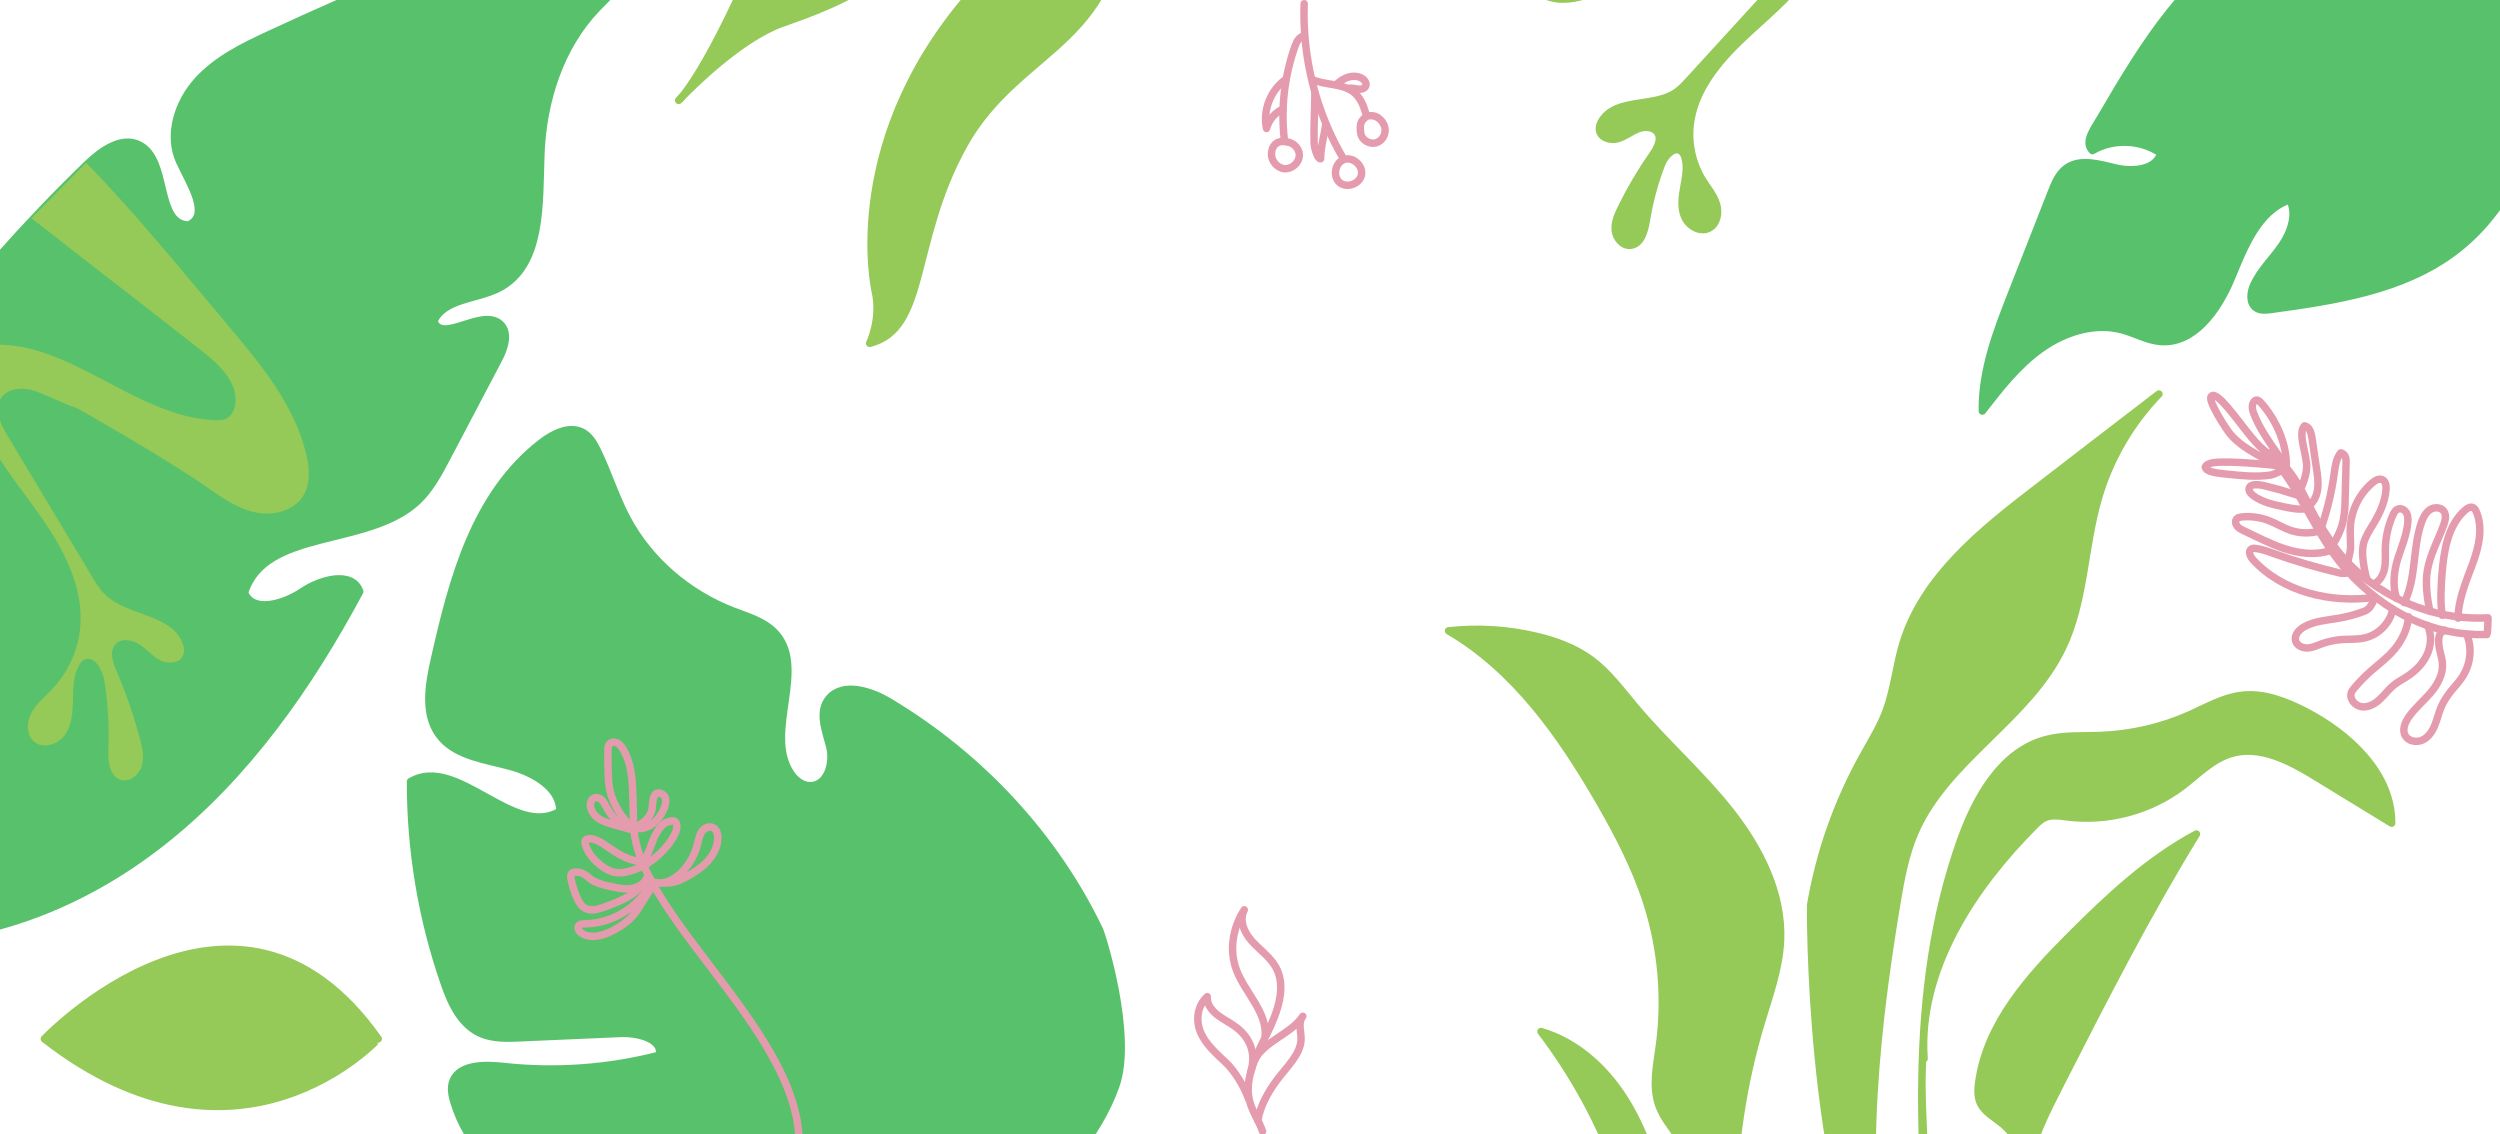 <?xml version="1.0" encoding="utf-8"?>
<!-- Generator: Adobe Illustrator 23.0.2, SVG Export Plug-In . SVG Version: 6.00 Build 0)  -->
<svg version="1.1" id="Layer_1" xmlns="http://www.w3.org/2000/svg" xmlns:xlink="http://www.w3.org/1999/xlink" x="0px" y="0px"
	 viewBox="0 0 2012 913" style="enable-background:new 0 0 2012 913;" xml:space="preserve">
<style type="text/css">
	.st0{fill:#95C958;stroke:#95C958;stroke-width:6;stroke-linecap:round;stroke-linejoin:round;stroke-miterlimit:10;}
	.st1{fill:#57C26B;stroke:#57C26B;stroke-width:6;stroke-linecap:round;stroke-linejoin:round;stroke-miterlimit:10;}
	.st2{fill:none;stroke:#E59BAE;stroke-width:6;stroke-linecap:round;stroke-linejoin:round;stroke-miterlimit:10;}
	.st3{fill:#95C958;}
</style>
<g>
	<path class="st0" d="M1358.9,1065.8c-4.4-34.1-11-67.8-19.7-101.1c-7.4-28.2-16.5-56.4-32.2-81c-15.7-24.6-38.8-45.4-66.8-53.5
		c52.8,69.4,84.1,154.9,88.5,241.9L1358.9,1065.8z"/>
	<path class="st0" d="M1625.2,1059.6c0.7-25.4,1.5-50.8,2.2-76.2c0.4-14.3,0.8-28.6,3.6-42.6c4.6-23.7,15.7-45.6,26.7-67.1
		c34.9-68.5,69.8-137,110-202.5c-38.4,20.5-70.6,50.7-101.4,81.5c-33.5,33.5-67.4,71.4-73.8,118.3c-0.8,5.6-1.1,11.6,1.3,16.8
		c3.5,7.5,11.6,11.5,17.9,16.8c12,10.1,21.1,26.9,18.2,42.3"/>
	<path class="st0" d="M1557.2,1062c-11.7-129.4-22.9-263.5,20.7-385.9c12.4-34.7,33-71.4,68.6-80.9c14.3-3.8,29.4-2.7,44.2-3.3
		c24.8-1,49.3-6.7,71.9-16.8c13.4-6,26.5-13.7,41.2-15.5c17.6-2.2,35,4.5,50.8,12.5c35.8,18.3,70.4,50.2,70.2,90.4
		c-20.1-12.3-40.2-24.6-60.3-36.9c-21-12.9-45.4-26.2-69-19.1c-15.2,4.6-26.7,16.8-39.3,26.4c-26,19.6-59.7,28.6-92,24.6
		c-6.3-0.8-13.1-2-18.8,0.7c-3,1.4-5.5,3.8-7.9,6.2c-50.1,50.2-93.9,116.8-89,187.6"/>
	<path class="st0" d="M1417.3,1077.4c-19.2-30.2-23-67.6-22.7-103.3c0.4-51.2,8.1-102.3,22.9-151.3c6.5-21.7,14.5-43.4,15.5-66.1
		c1.6-38-16.9-74.2-40.4-104s-52.4-55-76.8-84.1c-11.1-13.2-21.5-27.5-35.4-37.7c-12.7-9.3-27.7-14.9-43-18.6
		c-23.4-5.7-47.7-7.2-71.6-4.6c53.3,31.2,90.4,83.8,121.3,137.3c15.2,26.3,29.3,53.4,38.5,82.3c11.7,36.9,15.1,76.5,9.8,114.9
		c-2.2,16-5.8,32.7-0.2,47.9c3.3,9,9.7,16.5,15,24.5c30.3,45.8,26.8,107.3,54.8,154.5L1417.3,1077.4z"/>
	<path class="st0" d="M1522.2,1077.1c-26.6-114.4-15-234.1,4.3-349.9c3.3-19.5,6.8-39.3,14.7-57.4c25.5-58.5,91.3-91,118.8-148.6
		c17.8-37.3,17.2-80.6,28.8-120.3c9.1-31.3,26-60.3,48.7-83.8c-33.1,25.4-66.2,50.8-99.2,76.3c-44.2,33.9-90.8,71.4-106.9,124.7
		c-5.4,17.9-7,36.9-13.6,54.5c-4.8,12.6-12,24.2-18.5,36c-20.7,37.2-35,78-42.1,119.9c0,0-2.3,217.8,57.5,337.3
		C1520.9,1078.6,1522.2,1077.1,1522.2,1077.1"/>
</g>
<g>
	<path class="st0" d="M817-168.4c-4.6,49.7,8.3,78.7-27.1,153.9c-114.8,123.2-85.5,248.9-85.5,248.9c5.1,22.2-4.5,41.9-4.5,41.9
		c46.5-11.6,32.4-81.2,75.5-159.1c46.2-83.5,133.2-79.5,129.2-215.5c-2-67.8-5.2-91.9-5.2-91.9l-1.7-103.1c0,0-70.1,0-74.4,0
		C819-293.3,821.6-218,817-168.4z"/>
	<path class="st0" d="M629,18.9C666.8,5.2,775.4-28,790.8-155.6c5.4-44.8,11.5-90.6,11.5-90.6l-68.1-10.3l-19.8,63.3
		c0,0-64.7,18-104.1,154.8C574.2,45.5,554,72.1,548.1,78.8C556.9,69.7,595.7,30.9,629,18.9z"/>
	<path class="st0" d="M548.1,78.8c-1.2,1.3-1.9,2-1.9,2S546.9,80.3,548.1,78.8z"/>
</g>
<path class="st1" d="M441,966.6c-36.3-14.2-64.8-44.1-75.6-79.4c-1.7-5.7-3-11.9-0.7-17.5c5.6-13.3,25.5-13,40.5-11.4
	c41.8,4.6,84.7,1.5,125.5-9.1c2.8-13-17.1-18.1-31.3-17.5c-26.8,1.2-53.6,2.3-80.5,3.5c-10.4,0.5-21.2,0.8-30.7-2.9
	c-16.8-6.7-24.9-24.2-30.5-40.5c-18.2-52.3-27.4-107.5-27.3-162.8c37.4-21.9,83.3,46.5,120.2,23.9c0.2-18.9-21-31.1-40.5-36.3
	s-41.5-8-54.4-22.4c-15.1-16.9-11-42-6-63.8c14.4-63.8,32.1-132.8,86.4-174.5c9.2-7,21.8-13.3,32.2-8.3c5.9,2.9,9.3,8.7,12.1,14.3
	c9,18.2,14.8,37.8,24.4,55.7c17.7,33.1,48.4,59.9,85.1,74.1c11.4,4.4,23.7,7.9,32.3,16.1c29.6,28.2-8.3,81.4,14.3,114.8
	c3.4,5,8.6,9.4,15,9.7c14.4,0.6,19.7-18.3,16.3-31.4c-3.3-13-9.6-28.1-0.6-38.8c11.2-13.3,33.6-6.2,48.6,2.8
	c73.8,44.2,133.2,108.6,169,183.3c2.3,4.8,27.6,85.5,13.1,125.9c-14.5,40.5-45.3,74.9-81.7,101C707.1,1053.5,565.8,1015.3,441,966.6
	z"/>
<g>
	<g>
		<path class="st2" d="M1049.6,3c-1.6,43.7,9.6,87.8,32,125.4c-7.1,2.5-9.2,13.4-3.6,18.4s16.2,1.4,17.7-6
			c1.5-7.4-6.8-14.8-13.9-12.5"/>
		<path class="st2" d="M1049.8,29c-4.1,0.2-6.4,4.7-7.7,8.5c-8.5,24.1-11.4,50.1-8.4,75.4c0.1,0.7,0.7,1.3,1.4,1.3
			c5.5,0.1,10.6,5.1,10.6,10.6c0,6-5.8,11.3-11.7,11c-6-0.4-11-6.2-10.7-12.2c0.3-6,3.8-10.6,11-9.6"/>
		<path class="st2" d="M1032.4,87.8c-6.4,2.9-11.4,8.8-13.1,15.6c-3.2-14.8,3.4-31.3,15.9-39.8"/>
		<path class="st2" d="M1067,99.8c-1.5,10.9-3.9,17-4.2,28c-2.3,0.6-5.1-9-5.2-12.3c-0.4-12.1,0.6-28.9,0.6-41"/>
	</g>
	<path class="st2" d="M1056.3,64.1c10.8,4.7,24.3,2.8,33.4,10.3c4.7,3.9,7.4,9.7,9.1,15.6c0.2,0.8,0.4,1.6,0.9,2.2
		c1.2,1.5,3.4,0.7,5.3,1c4.9,0.7,9.1,5.6,9.7,10.5c0.6,4.9-2.7,10-7.4,11.3c-5.3,1.4-11.6-2.5-12.2-7.9c-0.8-6.2-0.7-10.3,5.9-14.1"
		/>
	<path class="st2" d="M1084.9,71.3c2.4-0.9,5.1,0,7.7,0.4c2.6,0.4,5.8-0.2,6.6-2.7c0.7-2-0.7-4.2-2.4-5.5c-4-2.9-9.8-2.6-14.3-0.4
		c-2.7,1.3-5,3.1-7.2,5.1"/>
</g>
<g>
	<path class="st2" d="M1016.1,910.5c-2.9-8.5-8.4-16-10.5-24.7c-4.4-17.7,5.6-36.5,14.2-54.1c8.6-17.6,15.9-37.9,6.7-53.8
		c-4.6-7.9-12.8-13.6-19-20.5c-6.2-7-10.5-16.5-6.1-25.2c-9.7,15.1-12.1,33.1-6.3,48.5c7,18.5,25.1,34,23,54.1"/>
	<path class="st2" d="M1004.9,884.6c-3.3-9.6-10.9-22.5-18.6-29.7s-15.8-14.4-19.9-23.7c-4.1-9.3-3.3-21.2,5.2-29.1
		c-0.5,5.9,3.5,11.1,8.4,14.9c4.9,3.7,10.8,6.5,15.6,10.3c11,8.7,15.1,21,11.3,34.4"/>
	<path class="st2" d="M1012.3,901.8c1.8-11.2,7.9-22.6,15.3-32.5c7.9-10.6,19.3-20.9,19.5-33c0.1-6.2-2.7-12.9,1.4-18.4
		c-8.9,13.8-31.1,20.2-38.4,34.6"/>
</g>
<g>
	<path class="st2" d="M2002.3,499.8c0.1-0.9,0.2-1.8,0-2.6c-44.7,2.5-90.4-17.2-119.1-51.5c-5.7-6.8-10.8-15.5-15.8-22.8
		c-6.2-9.1-10-18.8-15.3-28.4c-5.2-9.7-10.8-17.1-20.4-28.4c-0.4,0.6-3.2-2.6-3.6-2.3c-1.2,1,0.1,4.7,1,4.9
		c22.8,26.1,35.1,61.9,57.4,87.9c0.9,1,1.8,2,2.7,3.1c30.9,33.4,68.4,52.2,112.2,51C2002.2,509.2,2002.1,502.4,2002.3,499.8z"/>
	<path class="st2" d="M1809.8,349.3c-9.1-11.2-25.9-35.4-30-30.4c-3.9,2.3,11.5,26.1,15,30.3c6.6,8,15.9,13.4,24.9,18.5
		c1.6,0.9,3.2,1.8,5,2.1c9.3,1.2-1.8-6.7-3.3-8C1817.2,358.2,1813.3,353.7,1809.8,349.3z"/>
	<path class="st2" d="M1819.5,324c-1-1.1-2.3-2.3-3.8-2c-0.7,0.2-1.3,0.6-1.7,1.2c-2.2,2.8-1.3,7,0.1,10.3
		c4.1,10.5,10.6,19.9,17,29.2c2,3,6.1,9.4,8.9,11.9C1840.5,356.9,1831.2,336.9,1819.5,324z"/>
	<path class="st2" d="M1835.7,378c-0.8-2-2.9-3.1-4.9-3.5c-2.1-0.4-37.9-3.9-49.6-2.1c-2.5,0.4-5.4,1.2-6.4,3.5
		c0.7,4.3,11.3,5,17.5,5.7c11.7,1.2,23.6,2.5,35.3,0.7C1829.7,381.9,1836.2,379.3,1835.7,378z"/>
	<path class="st2" d="M1849.4,398.2c-1.3,0.1-2.5-0.3-3.7-0.7c-6.9-2.3-13.9-4.3-21-6c-3.2-0.8-6.6-1.6-9.9-1.4
		c-1.7,0.1-3.6,0.6-4.4,2.1c-1.3,2.3,0.8,4.9,2.8,6.5c7.3,5.5,16.5,7.5,25.4,9.3c5.7,1.2,11.6,2.3,17.4,1.4"/>
	<path class="st2" d="M1867.6,427.1c-7.9,2.5-16.5,2.3-24.3-0.3c-6-2.1-11.5-5.6-17.5-7.9c-6.8-2.6-14.3-3.6-21.5-2.9
		c-1.5,0.2-3.1,0.4-4.1,1.5c-1.5,1.5-1.1,4.2,0.2,5.9c1.3,1.7,3.3,2.7,5.2,3.6c2.8,1.4,5.7,2.7,8.5,4.1c9.6,4.6,19.4,9.3,29.7,12
		c10.3,2.7,21.5,3.4,31.6,0"/>
	<path class="st2" d="M1851.5,393.3c0.5-0.6,5.8-11.8,4.8-20.5c-0.8-7.2-3.1-14.1-3.7-21.3c-0.2-3.1-0.1-6.5,2.1-8.8
		c4.1,0.8,5.4,5.8,6,9.9c1.2,8.4,2.5,16.8,3.7,25.1c0.8,5.1,1.5,10.4,0.9,15.5c-0.6,5.2-2.7,10.4-6.8,13.6"/>
	<path class="st2" d="M1868.2,424.5c4.9-14.2,8.4-28.8,10.4-43.7c0.8-5.7,1.5-11.8,5.2-16.3c1.8,0.1,3.2,1.6,3.8,3.3
		s0.6,3.5,0.5,5.3c-0.2,9.3-0.5,18.5-0.7,27.8c-0.1,5.6-0.3,11.1-1.3,16.6c-1.4,7.2-4.2,14-8.3,20.1"/>
	<path class="st2" d="M1889.5,460.9c-1.2,0.6-4.5,0.7-5.8,0.4c-18.4-4.3-36.5-9.6-54.3-16c-4.5-1.6-9.1-3.3-13.9-3.9
		c-1.2-0.2-2.6-0.2-3.6,0.4c-2.9,1.8-0.9,6.2,1.3,8.7c24,26.1,62.6,35.1,97.8,30.3c-1.3,4.5-3.5,9.3-7.9,11
		c-6.7,2.6-13.6,4.5-20.6,5.7c-9.6,1.7-19.7,2.2-28.2,7c-4.1,2.3-8.1,6.7-6.8,11.3c1.1,3.8,5.5,5.9,9.5,5.7c4-0.2,7.7-1.9,11.4-3.3
		c5.3-1.9,10.8-3.1,16.4-3.5c6.3-0.4,12.6,0.1,18.7-1.4c11-2.6,20-12,22.2-23"/>
	<path class="st2" d="M1938.4,496.4c-0.8,9.7-4.9,18.2-11,25.8c-5.4,6.7-12.4,11.8-18.9,17.5c-4.8,4.2-9.3,8.8-13.5,13.7
		c-1,1.2-2.1,2.5-2.6,3.9c-1.9,5.1,2.9,10.8,8.3,11.5c5.4,0.7,10.6-2.3,14.6-6s7.2-8.2,11.5-11.6c3.3-2.7,7.2-4.6,10.8-7
		c6.7-4.4,12.5-10.3,15.8-17.6s3.7-16,0.3-23.3"/>
	<path class="st2" d="M1967.7,507.2c-5,1.6-5.4,6.4-4.9,11.7c0.5,5.3,2.7,10.3,2.9,15.6c0.5,8.6-4.2,16.7-9.7,23.2
		c-5.6,6.5-12.3,12.1-17.3,19.1c-3.2,4.5-5.7,10.7-2.9,15.4c2.6,4.5,9.1,5.5,13.8,3.4c4.7-2.2,7.8-6.8,9.8-11.6s3.1-9.9,5.1-14.7
		c2-4.8,4.9-9.1,8.1-13.2c2.9-3.5,6-6.8,8.6-10.6c7.1-10.5,8.7-23.3,4-35.1"/>
	<path class="st2" d="M1978.3,497.5c-0.1-14.4,6.6-30.1,11.6-43.6c5-13.5,8.7-28.8,3-42.1c-0.6-1.3-1.3-2.7-2.6-3.3
		c-2.1-1-4.5,0.5-6.3,2c-14.1,12.4-17.2,32.9-18.7,51.7c-0.8,10.4-1.5,22.7,0.2,33"/>
	<path class="st2" d="M1955.7,492.1c-2.4-10.2-3.9-22.9-2.1-33.3c2.2-12.7,8.7-24.2,13.1-36.4c1.3-3.6,2.3-7.9,0.1-11
		c-2.4-3.4-7.9-3.5-11.3-1.1c-3.5,2.4-5.4,6.4-6.8,10.4c-7.2,20.8-3.9,44.6-13.8,64.3"/>
	<path class="st2" d="M1928.9,481.5c-3.7-9.3-2.2-22.5,0.9-32.1c3-9.5,7.2-18.9,8-28.9c0.2-2.6,0.2-5.4-1.1-7.7
		c-1.2-2.3-4-4-6.5-3.2c-2.3,0.7-3.6,3-4.5,5.2c-3.8,8.5-5.8,17.8-6,27.1c-0.1,5.2,0.4,10.5-0.6,15.6c-1,5.1-3.8,10.3-8.6,12.4"/>
	<path class="st2" d="M1905,466.7c-1.6-5.2-3-12.6-3.4-18c-0.3-3.8-0.3-7.6,0.6-11.3c1.4-5.6,4.7-10.4,7.7-15.4
		c5.3-8.7,9.7-18.2,10.4-28.3c0.2-2.9-0.3-6.3-2.9-7.6c-2.6-1.3-5.7,0.4-7.9,2.3c-10.8,9-17.5,22.7-18,36.8
		c-0.2,5.3,0.4,10.6,0.2,15.9c-0.2,3.5-1.5,8.2-2.4,11.6"/>
</g>
<path class="st1" d="M1690.4,95c-5,8.6-13.4,19.2-6.4,26.2c16.7-9.8,39.1-8.9,55,2.2c-4,13.3-22.2,15-35.7,11.9
	c-13.5-3.1-29-8.1-40.2,0c-6.3,4.6-9.4,12.2-12.2,19.4c-10.6,26.9-21.1,53.8-31.7,80.7c-12.1,30.7-24.3,62.4-23.8,95.4
	c14.2-18.3,28.6-36.9,47.5-50.3c18.9-13.4,43.2-21.1,65.5-14.9c10.1,2.8,19.6,8.3,30,9.2c27.2,2.5,46.7-25.3,57.2-50.5
	c10.5-25.2,21.5-54.7,47.3-63.5c5.8,11.7,0.9,25.9-6.4,36.6c-7.3,10.7-17.1,19.9-22.6,31.7c-2.9,6.2-3.8,15,2,18.8
	c3.4,2.2,7.8,1.7,11.7,1.2c51.6-7.1,105.7-15.1,147.4-46.3c51.4-38.4,74.2-105.5,76.4-169.7c0.4-11.8,0.1-24.1-5.3-34.6
	c-6.1-11.9-17.8-19.8-29.1-27c-25-16.1-86.7-50.5-115.1-58.8c-26.6-7.8-59.8,16.3-82,30.4C1758.6-18.2,1727.7,31,1690.4,95z"/>
<g>
	<path class="st2" d="M640.9,939.2c22.1-96.3-130.2-198.4-131-276.5l-0.1-1.5c-0.1-4.9-0.2-13.7-0.4-18.6c-0.4-13.8-0.9-28.3-8.2-40
		c-1.2-1.9-2.6-3.8-4.6-4.7s-4.7-0.8-6.1,0.9c-1.1,1.3-1.2,3.1-1.2,4.8c-0.1,5.8-0.1,11.6,0.1,17.4c0.2,5.3,0.4,10.6,1.6,15.7
		c2.2,10,9.7,22.2,17.4,28.8"/>
	<path class="st2" d="M526.6,710.5c-3.6,5.8-7.2,11.5-10.8,17.3c-2.1,3.4-4.2,6.8-6.9,9.7c-3.9,4.3-8.8,7.6-13.9,10.5
		c-8.2,4.6-18.6,8.1-26.6,3.2c-2.2-1.3-4.2-4.3-2.6-6.3c1-1.3,3-1.4,4.7-1.4c21.9-0.1,43.2-13,53.3-32.4"/>
	<path class="st2" d="M521.1,705.4c-2.9,6.7-8.4,11.9-14.6,15.7c-6.2,3.8-13.1,6.3-19.9,8.8c-5.1,1.9-11.1,3.7-15.8,1
		c-3.2-1.8-5.1-5.2-6.5-8.5c-2.1-4.7-3.7-9.7-4.7-14.8c-0.4-1.7-0.5-3.9,0.9-5c0.6-0.5,1.5-0.7,2.3-0.7c2.4-0.2,4.9,0.3,7,1.5
		c2,1.1,3.7,2.7,5.5,4.1c4.7,3.4,10.6,4.8,16.3,6c5.1,1.1,10.3,2.3,15.6,1.7c5.2-0.6,10.5-3.1,13-7.8"/>
	<path class="st2" d="M517.7,696.9c-7.8,3.5-16.4,7.1-24.6,4.8c-3.5-1-6.5-2.9-9.4-5.1c-5.9-4.6-11.1-10.5-12.8-17.8
		c-0.1-0.6-0.3-1.2-0.1-1.8c0.4-1.6,2.5-2.1,4.2-2c5,0.4,9.3,3.3,13.4,6.1c8.3,5.7,17.3,11.8,27.4,12.1"/>
	<path class="st2" d="M510.2,668.2c-5.1-1.4-10.2-2.8-15.3-4.2c-4.2-1.2-8.5-2.4-12.3-4.7c-3.7-2.3-6.8-6-7.4-10.4
		c-0.3-2.5,0.5-5.4,2.7-6.5c2.1-1.1,4.7-0.2,6.4,1.4s2.7,3.8,3.8,5.8c3.9,7.4,9.9,14.2,17.8,16.9"/>
	<path class="st2" d="M509.9,666.3c0,0,14.1-5.3,15-16.2c0.2-2.8,0.6-9.1,2.7-11c2.4-2.1,6.2-0.2,7.7,2.5
		C538.4,647.7,527.3,670.8,509.9,666.3z"/>
	<path class="st2" d="M517.7,692.8c4-3.5,7.3-16.9,10.1-21.5c4.5-7.5,6.7-9.3,12.1-10.5c6.3-1.4,5,6.4,3.9,8.9
		c-1.1,2.6-6.5,15-24.8,26.6"/>
	<path class="st2" d="M525.6,710.1c9,2.6,18.5-2.8,24.7-9.8c5.2-5.9,9-13.1,11-20.8c0.9-3.4,1.4-6.9,3.3-9.9s5.7-5,8.9-3.7
		c3.3,1.4,4.4,5.6,4.2,9.1c-0.3,6.9-3.8,13.3-8.4,18.3c-4.7,5-10.5,8.8-16.5,12.2c-2.6,1.4-5.2,2.8-8,3.7
		C538.6,711.3,532,710.7,525.6,710.1"/>
</g>
<g>
	<path class="st0" d="M1503.3-196.5c-6.6-6.6-14.1-12.6-21.1-18.8c-7.7-6.8-14.9-14.1-21.6-21.8c-56,33.5-107.5,74.2-158.8,114.7
		c-27.3,21.6-55.7,44.5-70.1,76.2c-3.9,8.5-6.7,18.2-3.7,27.1c3.9,11.8,17.2,18.3,29.6,18.4c12.4,0.1,24.2-4.9,35.6-9.9
		c35.1-15.2,99.5-35.9,99.5-35.9c10.4-1.2,21.4-4.6,30.2-5.7c8.7-1.1,19.3,1.8,22.1,10.1c2.9,8.4-3.6,16.9-9.6,23.5
		c-25.4,27.7-50.7,55.5-76.1,83.2c-3.4,3.7-6.8,7.4-10.9,10.1c-18,11.8-47.1,4.1-58.9,22.1c-1.7,2.5-2.8,5.6-2.1,8.6
		c1.4,5.8,8.9,7.8,14.6,6.2c5.7-1.6,10.5-5.6,16-7.8c5.5-2.2,12.9-2,16.1,3c3.5,5.6-0.6,12.8-4.4,18.3
		c-9.4,13.4-17.7,27.6-24.9,42.3c-2.8,5.7-5.5,11.8-4.8,18.1c0.7,6.3,5.9,12.5,12.2,11.9c8.4-0.8,11.3-11.3,12.7-19.6
		c2.5-15.5,6.6-30.7,12.2-45.4c2.7-7,10.3-15.3,16.1-10.6c1.6,1.3,2.5,3.4,3,5.4c2.1,7.8,0.3,15.9-1.1,23.8
		c-1.4,7.9-2.5,16.4,0.8,23.7c3.3,7.3,12.4,12.6,19.6,8.9c6.5-3.4,8.1-12.4,5.9-19.4c-2.2-7-7.1-12.8-11-19
		c-8.3-13.3-11.9-29.4-10.1-45c3.2-27.8,22.5-50.9,42.9-70.1c20.4-19.2,43.1-36.8,56.9-61.2c5.2-9.3,9.1-19.3,11.3-29.7
		c0.7-3.5,1.2-7.3-0.7-10.3c-1.6-2.5-4.6-3.8-7.5-4.8c-53.3-17.9-109.7,27.4-165.2,18.7c-2.7-0.4-5.5-1-7.6-2.7
		c-3.1-2.4-4.2-6.7-4-10.7c0.7-15,15.9-24.5,29.3-31.3c61.2-31,122.5-61.9,183.7-92.9L1503.3-196.5z"/>
	<path class="st0" d="M1460.6-237.2"/>
</g>
<path class="st0" d="M35.7,836.1c0,0,154.3-162.3,268.7,0C304.3,836.1,192.6,958.4,35.7,836.1z"/>
<g>
	<path class="st1" d="M-126.8,346c18.2,9.2,32.6,25.5,39.6,44.6c11.8-4.2,14.9-19.7,12.5-31.9c-2.4-12.2-8.5-23.9-8.1-36.4
		c0.5-14.2,9.2-26.6,17.8-37.9c41.1-54,86.3-104.9,135-152.1c11.6-11.2,28.1-23,42.4-15.5c23.8,12.5,12.4,63.6,39.3,64.3
		c18-7.8,1.1-33.3-7.1-51c-9.8-21.3-1.5-47.4,14.1-64.8s37.3-28,58.6-37.8C287.6-5.2,359.1-35,431.7-62c14.4-5.4,29.5-10.7,44.9-9.3
		s31,11.4,33.8,26.6c3.7,20.4-15.7,36.5-30,51.4c-29.6,30.9-43.5,74.5-45.1,117.3c-1.5,39.9,1.5,90.1-34.2,108.1
		c-17.8,9-43.5,8.1-51.9,26.3c6.1,18.5,38.1-10.5,53,2.1c8.1,6.8,3.8,19.9-1.2,29.2c-13.8,26.2-27.6,52.5-41.4,78.7
		c-6.7,12.7-13.5,25.6-24,35.3C295.7,440.6,213,425.1,196.8,477c6.6,16.7,31.6,9.1,46.5-0.9c14.8-10,40.3-16.9,46.2,0
		c-40.8,76.2-91.5,148.7-159.4,202c-43.9,34.5-95.6,60.5-150.5,71.8c-72.5,14.8-94.7-8.4-121.3-74.1
		C-184.4,570.7-180.5,446.4-126.8,346z"/>
	<g>
		<path class="st3" d="M69.3,131c40.2,41.1,77.4,87.2,114.5,131.2c26.4,31.3,53.6,64.2,62.8,104.1c2.5,10.7,3.4,22.5-2.1,32
			c-7.3,12.6-24.1,17.1-38.3,14.2c-14.3-2.8-26.7-11.3-38.6-19.7c-36.8-25.7-106-64.5-106-64.5C49.9,324.5,38,318,28.2,314.7
			c-9.8-3.3-22.6-2.5-27.8,6.4c-5.3,9,0.1,20.3,5.5,29.3c22.7,37.8,45.4,75.7,68.1,113.5c3,5,6,10.1,10.2,14.2
			c17.9,17.8,53.2,15.7,62.6,39.2c1.3,3.3,1.9,7.1,0.4,10.4c-2.9,6.3-12.1,6.9-18.3,3.7c-6.2-3.2-10.7-8.8-16.6-12.7
			c-5.8-3.8-14.4-5.4-19.2-0.3c-5.4,5.7-2.3,14.8,0.8,22c7.6,17.6,13.9,35.8,18.8,54.4c1.9,7.2,3.5,14.8,1.3,21.9
			c-2.2,7.1-9.7,13-16.8,10.9c-9.5-2.9-10.4-15.6-10-25.5c0.8-18.4-0.4-36.9-3.4-55.1c-1.5-8.7-8.2-20-16.1-15.9
			c-2.2,1.1-3.6,3.3-4.7,5.5c-4.2,8.4-4.1,18.3-4.3,27.7c-0.2,9.4-1,19.4-6.4,27.1c-5.5,7.7-17.2,11.6-24.6,5.7
			c-6.7-5.4-6.4-16.1-2.3-23.7c4.2-7.5,11.2-13,17.1-19.3C55,540.7,63,522.9,64.6,504.6c2.8-32.7-14-63.8-33-90.6
			c-19-26.8-41-52.4-51.2-83.7c-3.9-11.9-5.9-24.3-6.1-36.8c0-4.2,0.3-8.7,3.2-11.7c2.5-2.5,6.2-3.3,9.7-3.7
			c65.4-8.1,119.7,57.2,185.6,60.1c3.2,0.1,6.5,0.1,9.4-1.3c4.1-2.1,6.4-6.7,7.1-11.3c2.7-17.4-12.6-31.9-26.4-42.8
			C117.7,247,70.5,211.3,25.3,175.6L69.3,131z"/>
	</g>
</g>
</svg>
